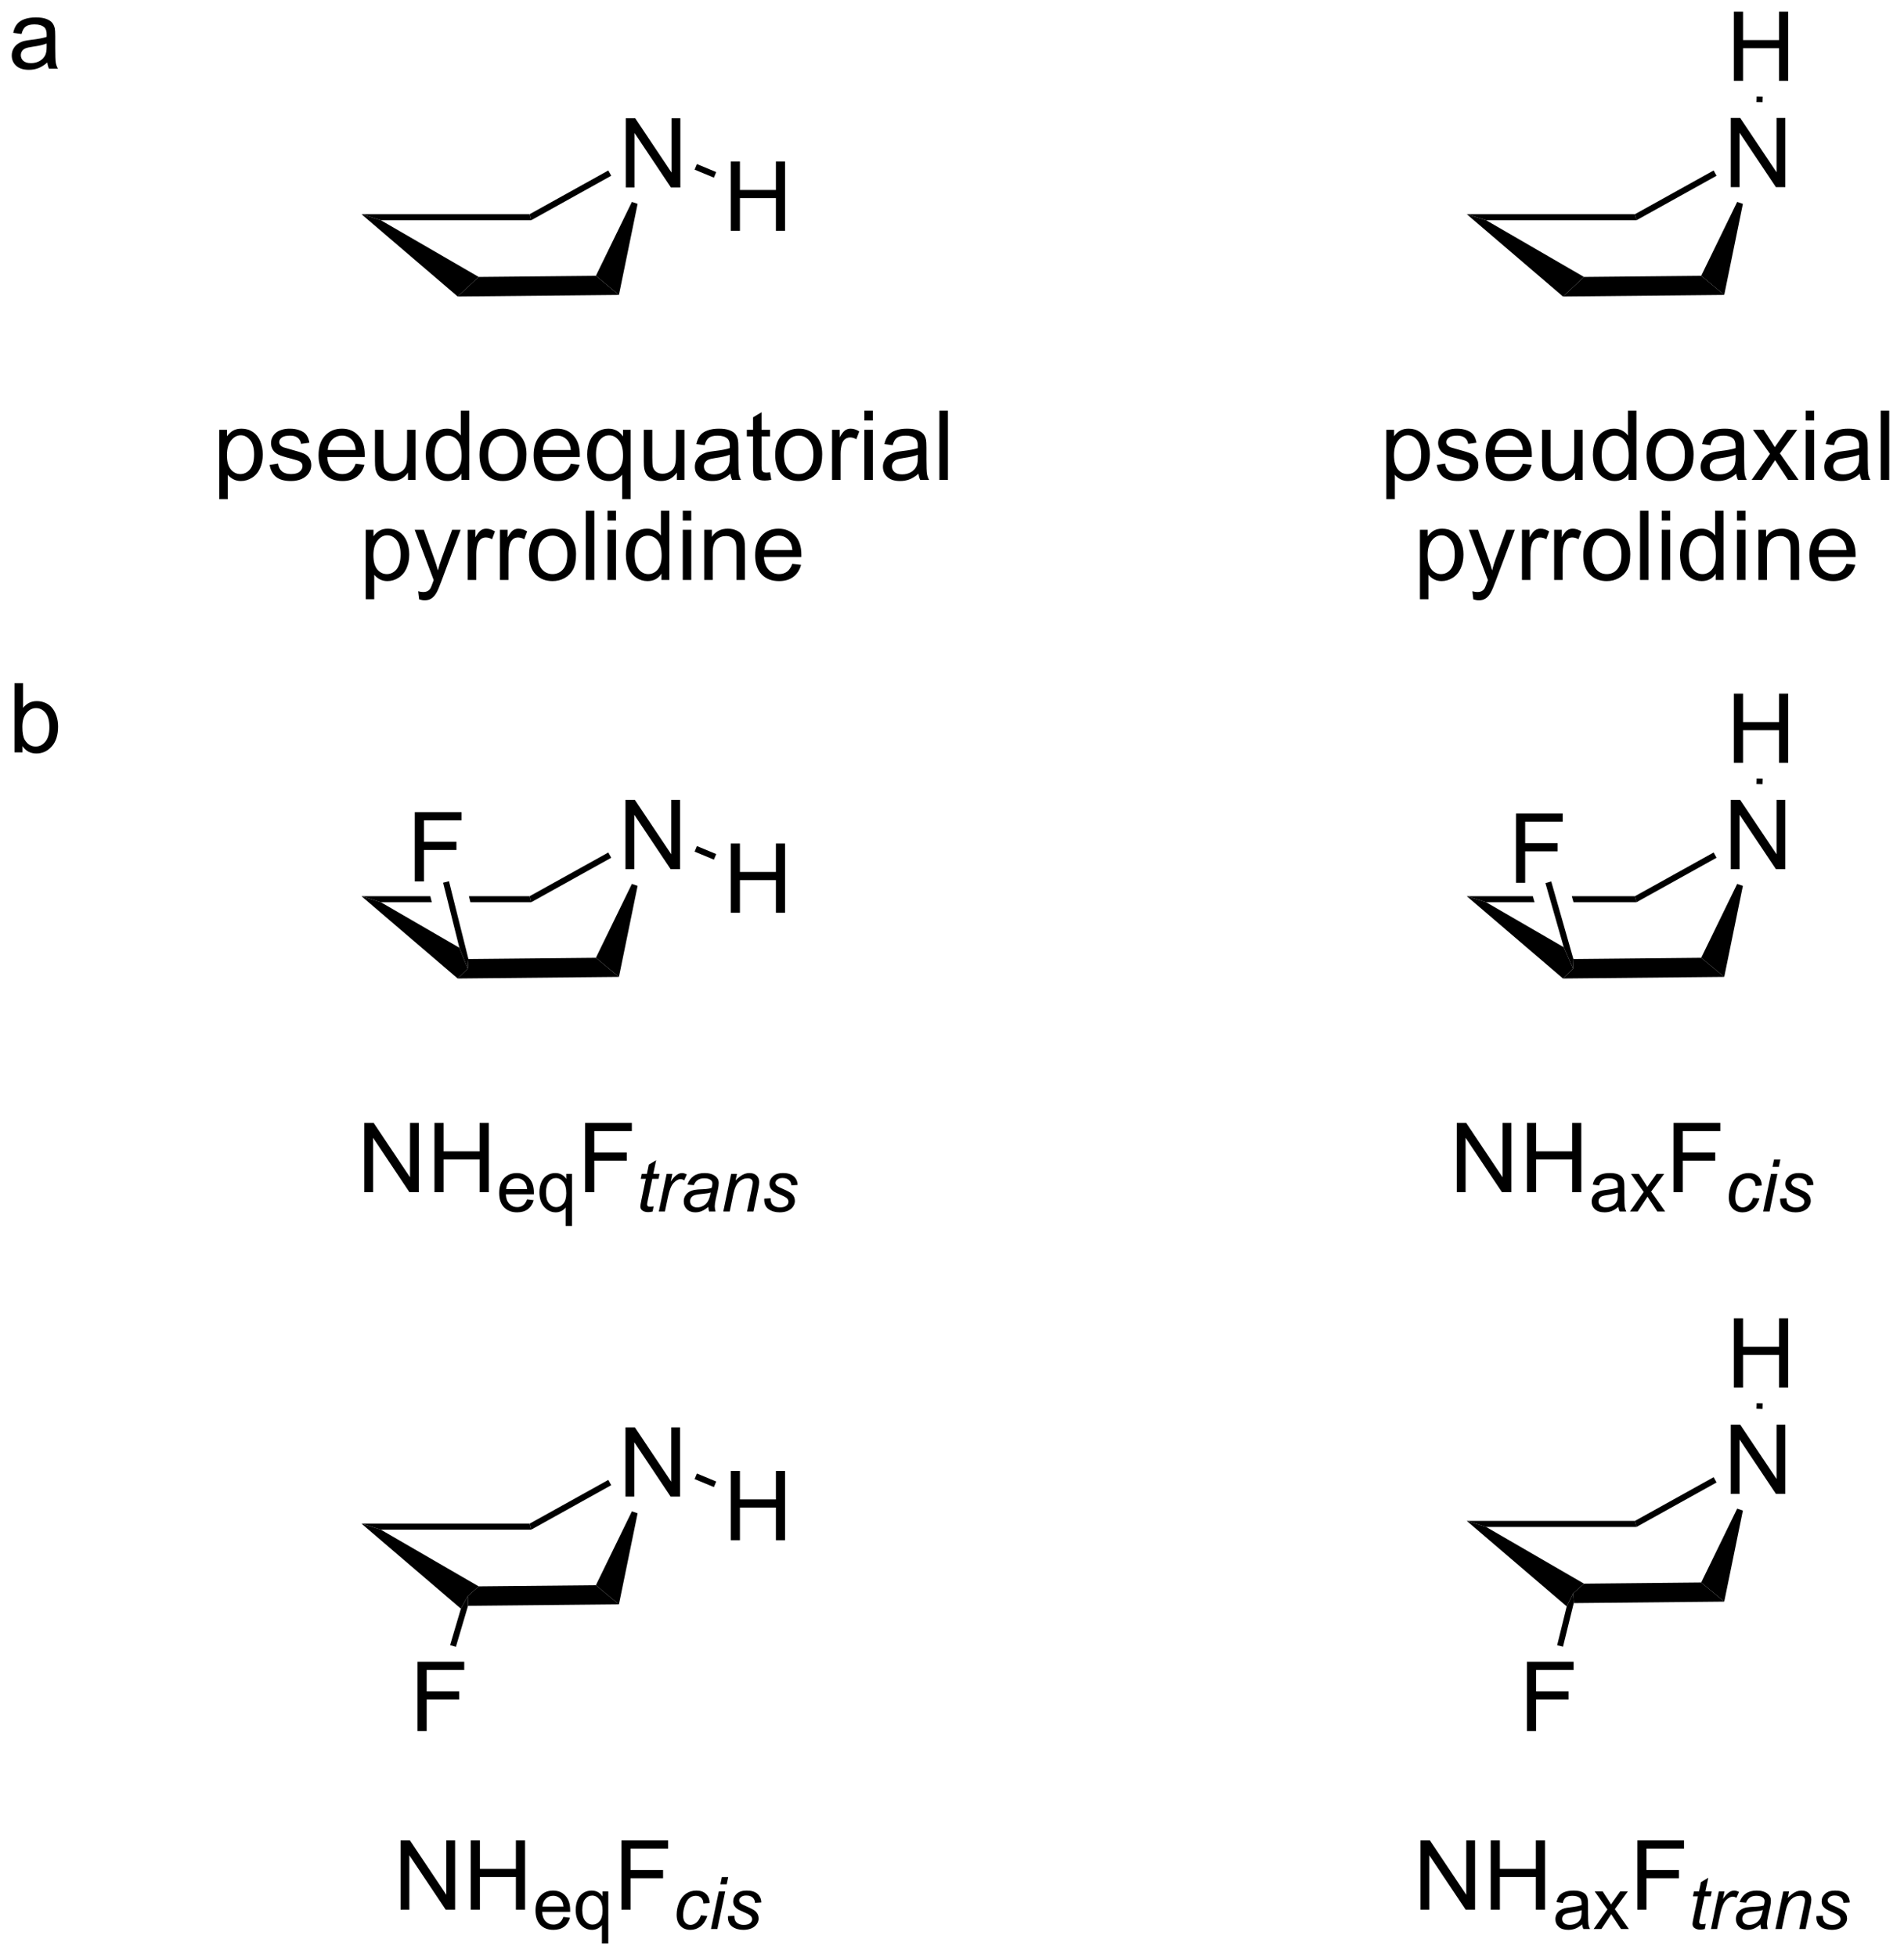 <?xml version="1.0" encoding="UTF-8"?>
<!DOCTYPE svg PUBLIC '-//W3C//DTD SVG 1.0//EN'
          'http://www.w3.org/TR/2001/REC-SVG-20010904/DTD/svg10.dtd'>
<svg stroke-dasharray="none" shape-rendering="auto" xmlns="http://www.w3.org/2000/svg" font-family="'Dialog'" text-rendering="auto" width="216" fill-opacity="1" color-interpolation="auto" color-rendering="auto" preserveAspectRatio="xMidYMid meet" font-size="12px" viewBox="0 0 216 222" fill="black" xmlns:xlink="http://www.w3.org/1999/xlink" stroke="black" image-rendering="auto" stroke-miterlimit="10" stroke-linecap="square" stroke-linejoin="miter" font-style="normal" stroke-width="1" height="222" stroke-dashoffset="0" font-weight="normal" stroke-opacity="1"
><!--Generated by the Batik Graphics2D SVG Generator--><defs id="genericDefs"
  /><g
  ><defs id="defs1"
    ><clipPath clipPathUnits="userSpaceOnUse" id="clipPath1"
      ><path d="M0.943 1.596 L162.739 1.596 L162.739 167.979 L0.943 167.979 L0.943 1.596 Z"
      /></clipPath
      ><clipPath clipPathUnits="userSpaceOnUse" id="clipPath2"
      ><path d="M-0.683 25.464 L-0.683 187.221 L156.614 187.221 L156.614 25.464 Z"
      /></clipPath
    ></defs
    ><g transform="scale(1.333,1.333) translate(-0.943,-1.596) matrix(1.029,0,0,1.029,1.646,-24.596)"
    ><path d="M51.073 40.956 L51.073 35.23 L51.852 35.23 L54.859 39.724 L54.859 35.23 L55.586 35.23 L55.586 40.956 L54.807 40.956 L51.8 36.456 L51.8 40.956 L51.073 40.956 Z" stroke="none" clip-path="url(#clipPath2)"
    /></g
    ><g transform="matrix(1.371,0,0,1.371,0.937,-34.923)"
    ><path d="M59.785 44.564 L59.785 38.837 L60.543 38.837 L60.543 41.189 L63.52 41.189 L63.52 38.837 L64.277 38.837 L64.277 44.564 L63.52 44.564 L63.52 41.864 L60.543 41.864 L60.543 44.564 L59.785 44.564 Z" stroke="none" clip-path="url(#clipPath2)"
    /></g
    ><g transform="matrix(1.371,0,0,1.371,0.937,-34.923)"
    ><path d="M29.227 43.193 L30.831 43.693 L38.928 48.384 L37.187 50.001 Z" stroke="none" clip-path="url(#clipPath2)"
    /></g
    ><g transform="matrix(1.371,0,0,1.371,0.937,-34.923)"
    ><path d="M48.624 48.289 L50.532 49.87 L37.187 50.001 L38.928 48.384 Z" stroke="none" clip-path="url(#clipPath2)"
    /></g
    ><g transform="matrix(1.371,0,0,1.371,0.937,-34.923)"
    ><path d="M30.831 43.693 L29.227 43.193 L43.141 43.193 L43.27 43.693 Z" stroke="none" clip-path="url(#clipPath2)"
    /></g
    ><g transform="matrix(1.371,0,0,1.371,0.937,-34.923)"
    ><path d="M43.27 43.693 L43.141 43.193 L49.652 39.576 L49.894 40.013 Z" stroke="none" clip-path="url(#clipPath2)"
    /></g
    ><g transform="matrix(1.371,0,0,1.371,0.937,-34.923)"
    ><path d="M51.603 42.176 L52.076 42.337 L50.532 49.87 L48.624 48.289 Z" stroke="none" clip-path="url(#clipPath2)"
    /></g
    ><g transform="matrix(1.371,0,0,1.371,0.937,-34.923)"
    ><path d="M56.793 39.507 L56.984 39.045 L58.581 39.709 L58.389 40.17 Z" stroke="none" clip-path="url(#clipPath2)"
    /></g
    ><g transform="matrix(1.371,0,0,1.371,0.937,-34.923)"
    ><path d="M142.532 40.956 L142.532 35.23 L143.311 35.23 L146.319 39.724 L146.319 35.23 L147.045 35.23 L147.045 40.956 L146.267 40.956 L143.259 36.456 L143.259 40.956 L142.532 40.956 Z" stroke="none" clip-path="url(#clipPath2)"
    /></g
    ><g transform="matrix(1.371,0,0,1.371,0.937,-34.923)"
    ><path d="M142.789 32.163 L142.789 26.436 L143.547 26.436 L143.547 28.788 L146.523 28.788 L146.523 26.436 L147.281 26.436 L147.281 32.163 L146.523 32.163 L146.523 29.462 L143.547 29.462 L143.547 32.163 L142.789 32.163 Z" stroke="none" clip-path="url(#clipPath2)"
    /></g
    ><g transform="matrix(1.371,0,0,1.371,0.937,-34.923)"
    ><path d="M120.686 43.193 L122.29 43.693 L130.387 48.384 L128.647 50.001 Z" stroke="none" clip-path="url(#clipPath2)"
    /></g
    ><g transform="matrix(1.371,0,0,1.371,0.937,-34.923)"
    ><path d="M140.084 48.289 L141.991 49.87 L128.647 50.001 L130.387 48.384 Z" stroke="none" clip-path="url(#clipPath2)"
    /></g
    ><g transform="matrix(1.371,0,0,1.371,0.937,-34.923)"
    ><path d="M122.29 43.693 L120.686 43.193 L134.6 43.193 L134.73 43.693 Z" stroke="none" clip-path="url(#clipPath2)"
    /></g
    ><g transform="matrix(1.371,0,0,1.371,0.937,-34.923)"
    ><path d="M134.73 43.693 L134.6 43.193 L141.111 39.576 L141.354 40.013 Z" stroke="none" clip-path="url(#clipPath2)"
    /></g
    ><g transform="matrix(1.371,0,0,1.371,0.937,-34.923)"
    ><path d="M143.062 42.176 L143.535 42.337 L141.991 49.87 L140.084 48.289 Z" stroke="none" clip-path="url(#clipPath2)"
    /></g
    ><g transform="matrix(1.371,0,0,1.371,0.937,-34.923)"
    ><path d="M145.161 33.928 L144.661 33.916 L144.673 33.456 L145.173 33.469 Z" stroke="none" clip-path="url(#clipPath2)"
    /></g
    ><g transform="matrix(1.371,0,0,1.371,0.937,-34.923)"
    ><path d="M51.073 97.376 L51.073 91.649 L51.852 91.649 L54.859 96.144 L54.859 91.649 L55.586 91.649 L55.586 97.376 L54.807 97.376 L51.8 92.876 L51.8 97.376 L51.073 97.376 Z" stroke="none" clip-path="url(#clipPath2)"
    /></g
    ><g transform="matrix(1.371,0,0,1.371,0.937,-34.923)"
    ><path d="M59.785 100.983 L59.785 95.257 L60.543 95.257 L60.543 97.608 L63.52 97.608 L63.52 95.257 L64.277 95.257 L64.277 100.983 L63.52 100.983 L63.52 98.283 L60.543 98.283 L60.543 100.983 L59.785 100.983 Z" stroke="none" clip-path="url(#clipPath2)"
    /></g
    ><g transform="matrix(1.371,0,0,1.371,0.937,-34.923)"
    ><path d="M33.639 98.39 L33.639 92.664 L37.504 92.664 L37.504 93.338 L34.397 93.338 L34.397 95.112 L37.085 95.112 L37.085 95.789 L34.397 95.789 L34.397 98.39 L33.639 98.39 Z" stroke="none" clip-path="url(#clipPath2)"
    /></g
    ><g transform="matrix(1.371,0,0,1.371,0.937,-34.923)"
    ><path d="M29.227 99.613 L30.831 100.113 L37.328 103.877 L38.02 105.612 L37.187 106.421 Z" stroke="none" clip-path="url(#clipPath2)"
    /></g
    ><g transform="matrix(1.371,0,0,1.371,0.937,-34.923)"
    ><path d="M48.624 104.708 L50.532 106.29 L37.187 106.421 L38.02 105.612 L38.077 104.812 Z" stroke="none" clip-path="url(#clipPath2)"
    /></g
    ><g transform="matrix(1.371,0,0,1.371,0.937,-34.923)"
    ><path d="M29.227 99.613 L30.831 100.113 L35.047 100.113 L34.922 99.613 ZM38.117 99.613 L38.242 100.113 L43.27 100.113 L43.141 99.613 Z" stroke="none" clip-path="url(#clipPath2)"
    /></g
    ><g transform="matrix(1.371,0,0,1.371,0.937,-34.923)"
    ><path d="M43.27 100.113 L43.141 99.613 L49.652 95.996 L49.894 96.433 Z" stroke="none" clip-path="url(#clipPath2)"
    /></g
    ><g transform="matrix(1.371,0,0,1.371,0.937,-34.923)"
    ><path d="M51.603 98.595 L52.076 98.756 L50.532 106.29 L48.624 104.708 Z" stroke="none" clip-path="url(#clipPath2)"
    /></g
    ><g transform="matrix(1.371,0,0,1.371,0.937,-34.923)"
    ><path d="M56.793 95.926 L56.984 95.465 L58.581 96.128 L58.389 96.59 Z" stroke="none" clip-path="url(#clipPath2)"
    /></g
    ><g transform="matrix(1.371,0,0,1.371,0.937,-34.923)"
    ><path d="M38.077 104.812 L38.02 105.612 L37.328 103.877 L35.983 98.496 L36.468 98.374 Z" stroke="none" clip-path="url(#clipPath2)"
    /></g
    ><g transform="matrix(1.371,0,0,1.371,0.937,-34.923)"
    ><path d="M142.532 97.376 L142.532 91.649 L143.311 91.649 L146.319 96.144 L146.319 91.649 L147.045 91.649 L147.045 97.376 L146.267 97.376 L143.259 92.876 L143.259 97.376 L142.532 97.376 Z" stroke="none" clip-path="url(#clipPath2)"
    /></g
    ><g transform="matrix(1.371,0,0,1.371,0.937,-34.923)"
    ><path d="M142.789 88.582 L142.789 82.855 L143.547 82.855 L143.547 85.207 L146.523 85.207 L146.523 82.855 L147.281 82.855 L147.281 88.582 L146.523 88.582 L146.523 85.882 L143.547 85.882 L143.547 88.582 L142.789 88.582 Z" stroke="none" clip-path="url(#clipPath2)"
    /></g
    ><g transform="matrix(1.371,0,0,1.371,0.937,-34.923)"
    ><path d="M124.761 98.503 L124.761 92.776 L128.625 92.776 L128.625 93.451 L125.519 93.451 L125.519 95.224 L128.206 95.224 L128.206 95.901 L125.519 95.901 L125.519 98.503 L124.761 98.503 Z" stroke="none" clip-path="url(#clipPath2)"
    /></g
    ><g transform="matrix(1.371,0,0,1.371,0.937,-34.923)"
    ><path d="M120.686 99.613 L122.29 100.113 L128.71 103.832 L129.479 105.612 L128.647 106.421 Z" stroke="none" clip-path="url(#clipPath2)"
    /></g
    ><g transform="matrix(1.371,0,0,1.371,0.937,-34.923)"
    ><path d="M140.084 104.708 L141.991 106.29 L128.647 106.421 L129.479 105.612 L129.51 104.812 Z" stroke="none" clip-path="url(#clipPath2)"
    /></g
    ><g transform="matrix(1.371,0,0,1.371,0.937,-34.923)"
    ><path d="M120.686 99.613 L122.29 100.113 L126.296 100.113 L126.153 99.613 ZM129.377 99.613 L129.52 100.113 L134.73 100.113 L134.6 99.613 Z" stroke="none" clip-path="url(#clipPath2)"
    /></g
    ><g transform="matrix(1.371,0,0,1.371,0.937,-34.923)"
    ><path d="M134.73 100.113 L134.6 99.613 L141.111 95.996 L141.354 96.433 Z" stroke="none" clip-path="url(#clipPath2)"
    /></g
    ><g transform="matrix(1.371,0,0,1.371,0.937,-34.923)"
    ><path d="M143.062 98.595 L143.535 98.756 L141.991 106.29 L140.084 104.708 Z" stroke="none" clip-path="url(#clipPath2)"
    /></g
    ><g transform="matrix(1.371,0,0,1.371,0.937,-34.923)"
    ><path d="M145.161 90.348 L144.661 90.335 L144.673 89.876 L145.173 89.888 Z" stroke="none" clip-path="url(#clipPath2)"
    /></g
    ><g transform="matrix(1.371,0,0,1.371,0.937,-34.923)"
    ><path d="M129.51 104.812 L129.479 105.612 L128.71 103.832 L127.195 98.53 L127.676 98.392 Z" stroke="none" clip-path="url(#clipPath2)"
    /></g
    ><g transform="matrix(1.371,0,0,1.371,0.937,-34.923)"
    ><path d="M51.073 149.282 L51.073 143.556 L51.852 143.556 L54.859 148.051 L54.859 143.556 L55.586 143.556 L55.586 149.282 L54.807 149.282 L51.8 144.782 L51.8 149.282 L51.073 149.282 Z" stroke="none" clip-path="url(#clipPath2)"
    /></g
    ><g transform="matrix(1.371,0,0,1.371,0.937,-34.923)"
    ><path d="M59.785 152.89 L59.785 147.163 L60.543 147.163 L60.543 149.515 L63.52 149.515 L63.52 147.163 L64.277 147.163 L64.277 152.89 L63.52 152.89 L63.52 150.19 L60.543 150.19 L60.543 152.89 L59.785 152.89 Z" stroke="none" clip-path="url(#clipPath2)"
    /></g
    ><g transform="matrix(1.371,0,0,1.371,0.937,-34.923)"
    ><path d="M33.865 168.674 L33.865 162.947 L37.73 162.947 L37.73 163.621 L34.623 163.621 L34.623 165.395 L37.31 165.395 L37.31 166.072 L34.623 166.072 L34.623 168.674 L33.865 168.674 Z" stroke="none" clip-path="url(#clipPath2)"
    /></g
    ><g transform="matrix(1.371,0,0,1.371,0.937,-34.923)"
    ><path d="M29.227 151.519 L30.831 152.019 L38.928 156.71 L38.02 157.519 L37.453 158.554 Z" stroke="none" clip-path="url(#clipPath2)"
    /></g
    ><g transform="matrix(1.371,0,0,1.371,0.937,-34.923)"
    ><path d="M48.624 156.615 L50.532 158.196 L38.044 158.319 L38.02 157.519 L38.928 156.71 Z" stroke="none" clip-path="url(#clipPath2)"
    /></g
    ><g transform="matrix(1.371,0,0,1.371,0.937,-34.923)"
    ><path d="M30.831 152.019 L29.227 151.519 L43.141 151.519 L43.27 152.019 Z" stroke="none" clip-path="url(#clipPath2)"
    /></g
    ><g transform="matrix(1.371,0,0,1.371,0.937,-34.923)"
    ><path d="M43.27 152.019 L43.141 151.519 L49.652 147.902 L49.894 148.339 Z" stroke="none" clip-path="url(#clipPath2)"
    /></g
    ><g transform="matrix(1.371,0,0,1.371,0.937,-34.923)"
    ><path d="M51.603 150.502 L52.076 150.663 L50.532 158.196 L48.624 156.615 Z" stroke="none" clip-path="url(#clipPath2)"
    /></g
    ><g transform="matrix(1.371,0,0,1.371,0.937,-34.923)"
    ><path d="M56.793 147.833 L56.984 147.371 L58.581 148.035 L58.389 148.496 Z" stroke="none" clip-path="url(#clipPath2)"
    /></g
    ><g transform="matrix(1.371,0,0,1.371,0.937,-34.923)"
    ><path d="M37.453 158.554 L38.02 157.519 L38.044 158.319 L37.041 161.71 L36.561 161.568 Z" stroke="none" clip-path="url(#clipPath2)"
    /></g
    ><g transform="matrix(1.371,0,0,1.371,0.937,-34.923)"
    ><path d="M142.532 149.057 L142.532 143.33 L143.311 143.33 L146.319 147.825 L146.319 143.33 L147.045 143.33 L147.045 149.057 L146.267 149.057 L143.259 144.557 L143.259 149.057 L142.532 149.057 Z" stroke="none" clip-path="url(#clipPath2)"
    /></g
    ><g transform="matrix(1.371,0,0,1.371,0.937,-34.923)"
    ><path d="M142.789 140.263 L142.789 134.537 L143.547 134.537 L143.547 136.888 L146.523 136.888 L146.523 134.537 L147.281 134.537 L147.281 140.263 L146.523 140.263 L146.523 137.563 L143.547 137.563 L143.547 140.263 L142.789 140.263 Z" stroke="none" clip-path="url(#clipPath2)"
    /></g
    ><g transform="matrix(1.371,0,0,1.371,0.937,-34.923)"
    ><path d="M125.663 168.674 L125.663 162.947 L129.527 162.947 L129.527 163.621 L126.42 163.621 L126.42 165.395 L129.108 165.395 L129.108 166.072 L126.42 166.072 L126.42 168.674 L125.663 168.674 Z" stroke="none" clip-path="url(#clipPath2)"
    /></g
    ><g transform="matrix(1.371,0,0,1.371,0.937,-34.923)"
    ><path d="M120.686 151.294 L122.29 151.794 L130.387 156.485 L129.479 157.294 L128.957 158.367 Z" stroke="none" clip-path="url(#clipPath2)"
    /></g
    ><g transform="matrix(1.371,0,0,1.371,0.937,-34.923)"
    ><path d="M140.084 156.39 L141.991 157.971 L129.539 158.093 L129.479 157.294 L130.387 156.485 Z" stroke="none" clip-path="url(#clipPath2)"
    /></g
    ><g transform="matrix(1.371,0,0,1.371,0.937,-34.923)"
    ><path d="M122.29 151.794 L120.686 151.294 L134.6 151.294 L134.73 151.794 Z" stroke="none" clip-path="url(#clipPath2)"
    /></g
    ><g transform="matrix(1.371,0,0,1.371,0.937,-34.923)"
    ><path d="M134.73 151.794 L134.6 151.294 L141.111 147.677 L141.354 148.114 Z" stroke="none" clip-path="url(#clipPath2)"
    /></g
    ><g transform="matrix(1.371,0,0,1.371,0.937,-34.923)"
    ><path d="M143.062 150.276 L143.535 150.437 L141.991 157.971 L140.084 156.39 Z" stroke="none" clip-path="url(#clipPath2)"
    /></g
    ><g transform="matrix(1.371,0,0,1.371,0.937,-34.923)"
    ><path d="M145.161 142.029 L144.661 142.016 L144.673 141.557 L145.173 141.57 Z" stroke="none" clip-path="url(#clipPath2)"
    /></g
    ><g transform="matrix(1.371,0,0,1.371,0.937,-34.923)"
    ><path d="M128.957 158.367 L129.479 157.294 L129.539 158.093 L128.65 161.699 L128.165 161.579 Z" stroke="none" clip-path="url(#clipPath2)"
    /></g
    ><g transform="matrix(1.371,0,0,1.371,0.937,-34.923)"
    ><path d="M3.234 30.642 Q2.844 30.975 2.482 31.113 Q2.122 31.248 1.708 31.248 Q1.023 31.248 0.656 30.915 Q0.289 30.579 0.289 30.061 Q0.289 29.756 0.427 29.504 Q0.568 29.251 0.792 29.1 Q1.016 28.946 1.297 28.868 Q1.505 28.814 1.922 28.764 Q2.773 28.663 3.177 28.522 Q3.18 28.376 3.18 28.337 Q3.18 27.907 2.982 27.733 Q2.711 27.493 2.18 27.493 Q1.685 27.493 1.448 27.668 Q1.211 27.842 1.099 28.282 L0.411 28.189 Q0.505 27.748 0.719 27.478 Q0.935 27.204 1.341 27.058 Q1.747 26.913 2.281 26.913 Q2.812 26.913 3.143 27.038 Q3.477 27.163 3.633 27.353 Q3.789 27.54 3.852 27.829 Q3.888 28.009 3.888 28.478 L3.888 29.415 Q3.888 30.397 3.932 30.657 Q3.977 30.915 4.109 31.155 L3.375 31.155 Q3.266 30.936 3.234 30.642 ZM3.177 29.071 Q2.794 29.228 2.029 29.337 Q1.594 29.399 1.414 29.478 Q1.234 29.556 1.135 29.707 Q1.039 29.858 1.039 30.04 Q1.039 30.321 1.253 30.509 Q1.466 30.696 1.875 30.696 Q2.281 30.696 2.596 30.519 Q2.914 30.342 3.062 30.032 Q3.177 29.795 3.177 29.329 L3.177 29.071 Z" stroke="none" clip-path="url(#clipPath2)"
    /></g
    ><g transform="matrix(1.371,0,0,1.371,0.937,-34.923)"
    ><path d="M1.177 87.716 L0.523 87.716 L0.523 81.99 L1.227 81.99 L1.227 84.031 Q1.672 83.474 2.365 83.474 Q2.747 83.474 3.088 83.628 Q3.43 83.781 3.651 84.063 Q3.872 84.341 3.997 84.737 Q4.122 85.13 4.122 85.578 Q4.122 86.646 3.594 87.229 Q3.068 87.81 2.328 87.81 Q1.594 87.81 1.177 87.195 L1.177 87.716 ZM1.169 85.609 Q1.169 86.357 1.372 86.688 Q1.703 87.232 2.271 87.232 Q2.732 87.232 3.068 86.831 Q3.404 86.43 3.404 85.638 Q3.404 84.826 3.081 84.44 Q2.758 84.052 2.302 84.052 Q1.841 84.052 1.505 84.453 Q1.169 84.852 1.169 85.609 Z" stroke="none" clip-path="url(#clipPath2)"
    /></g
    ><g transform="matrix(1.371,0,0,1.371,0.937,-34.923)"
    ><path d="M17.459 66.767 L17.459 61.028 L18.099 61.028 L18.099 61.566 Q18.326 61.249 18.61 61.093 Q18.896 60.934 19.302 60.934 Q19.834 60.934 20.24 61.207 Q20.646 61.481 20.852 61.978 Q21.06 62.475 21.06 63.069 Q21.06 63.707 20.831 64.218 Q20.602 64.725 20.167 64.999 Q19.732 65.27 19.25 65.27 Q18.899 65.27 18.62 65.121 Q18.342 64.973 18.162 64.746 L18.162 66.767 L17.459 66.767 ZM18.094 63.124 Q18.094 63.926 18.417 64.309 Q18.743 64.692 19.203 64.692 Q19.672 64.692 20.006 64.296 Q20.342 63.897 20.342 63.066 Q20.342 62.272 20.013 61.879 Q19.688 61.483 19.235 61.483 Q18.787 61.483 18.441 61.905 Q18.094 62.324 18.094 63.124 ZM21.627 63.936 L22.322 63.827 Q22.379 64.246 22.648 64.47 Q22.916 64.692 23.395 64.692 Q23.879 64.692 24.114 64.494 Q24.348 64.296 24.348 64.03 Q24.348 63.793 24.142 63.655 Q23.997 63.561 23.424 63.418 Q22.65 63.223 22.351 63.08 Q22.051 62.936 21.898 62.686 Q21.744 62.434 21.744 62.129 Q21.744 61.85 21.869 61.616 Q21.997 61.379 22.215 61.223 Q22.379 61.1 22.663 61.017 Q22.947 60.934 23.27 60.934 Q23.759 60.934 24.127 61.074 Q24.497 61.215 24.671 61.455 Q24.848 61.694 24.916 62.098 L24.228 62.191 Q24.181 61.871 23.955 61.691 Q23.731 61.512 23.322 61.512 Q22.838 61.512 22.629 61.673 Q22.424 61.832 22.424 62.046 Q22.424 62.184 22.509 62.293 Q22.596 62.405 22.778 62.481 Q22.884 62.52 23.4 62.66 Q24.145 62.858 24.439 62.986 Q24.736 63.113 24.903 63.356 Q25.072 63.598 25.072 63.957 Q25.072 64.309 24.866 64.619 Q24.661 64.928 24.273 65.1 Q23.887 65.27 23.4 65.27 Q22.59 65.27 22.166 64.934 Q21.744 64.598 21.627 63.936 ZM28.747 63.84 L29.473 63.928 Q29.301 64.567 28.835 64.918 Q28.372 65.27 27.65 65.27 Q26.739 65.27 26.205 64.71 Q25.674 64.147 25.674 63.137 Q25.674 62.09 26.213 61.512 Q26.752 60.934 27.611 60.934 Q28.442 60.934 28.968 61.501 Q29.497 62.066 29.497 63.093 Q29.497 63.155 29.494 63.28 L26.4 63.28 Q26.439 63.965 26.786 64.33 Q27.134 64.692 27.653 64.692 Q28.041 64.692 28.314 64.488 Q28.588 64.285 28.747 63.84 ZM26.439 62.702 L28.754 62.702 Q28.707 62.178 28.489 61.918 Q28.153 61.512 27.619 61.512 Q27.134 61.512 26.804 61.837 Q26.473 62.16 26.439 62.702 ZM33.076 65.176 L33.076 64.567 Q32.592 65.27 31.758 65.27 Q31.391 65.27 31.073 65.129 Q30.756 64.988 30.599 64.775 Q30.446 64.561 30.383 64.254 Q30.342 64.046 30.342 63.598 L30.342 61.028 L31.045 61.028 L31.045 63.327 Q31.045 63.879 31.086 64.069 Q31.154 64.348 31.368 64.507 Q31.584 64.663 31.899 64.663 Q32.217 64.663 32.493 64.501 Q32.771 64.34 32.886 64.061 Q33 63.78 33 63.249 L33 61.028 L33.703 61.028 L33.703 65.176 L33.076 65.176 ZM37.496 65.176 L37.496 64.653 Q37.103 65.27 36.338 65.27 Q35.84 65.27 35.424 64.996 Q35.01 64.723 34.78 64.233 Q34.551 63.741 34.551 63.106 Q34.551 62.483 34.757 61.978 Q34.965 61.473 35.379 61.205 Q35.793 60.934 36.306 60.934 Q36.681 60.934 36.973 61.093 Q37.267 61.249 37.45 61.504 L37.45 59.449 L38.15 59.449 L38.15 65.176 L37.496 65.176 ZM35.275 63.106 Q35.275 63.903 35.611 64.298 Q35.947 64.692 36.403 64.692 Q36.864 64.692 37.187 64.314 Q37.51 63.936 37.51 63.163 Q37.51 62.311 37.181 61.913 Q36.853 61.514 36.371 61.514 Q35.903 61.514 35.588 61.897 Q35.275 62.28 35.275 63.106 ZM38.993 63.1 Q38.993 61.949 39.633 61.395 Q40.17 60.934 40.938 60.934 Q41.795 60.934 42.336 61.494 Q42.881 62.053 42.881 63.043 Q42.881 63.843 42.638 64.303 Q42.399 64.762 41.941 65.017 Q41.482 65.27 40.938 65.27 Q40.068 65.27 39.529 64.712 Q38.993 64.153 38.993 63.1 ZM39.717 63.1 Q39.717 63.897 40.063 64.296 Q40.412 64.692 40.938 64.692 Q41.461 64.692 41.808 64.293 Q42.157 63.895 42.157 63.077 Q42.157 62.309 41.808 61.913 Q41.459 61.514 40.938 61.514 Q40.412 61.514 40.063 61.91 Q39.717 62.303 39.717 63.1 ZM46.543 63.84 L47.27 63.928 Q47.098 64.567 46.632 64.918 Q46.168 65.27 45.447 65.27 Q44.536 65.27 44.002 64.71 Q43.471 64.147 43.471 63.137 Q43.471 62.09 44.01 61.512 Q44.549 60.934 45.408 60.934 Q46.239 60.934 46.765 61.501 Q47.293 62.066 47.293 63.093 Q47.293 63.155 47.291 63.28 L44.197 63.28 Q44.236 63.965 44.582 64.33 Q44.931 64.692 45.45 64.692 Q45.838 64.692 46.111 64.488 Q46.385 64.285 46.543 63.84 ZM44.236 62.702 L46.551 62.702 Q46.504 62.178 46.286 61.918 Q45.95 61.512 45.416 61.512 Q44.931 61.512 44.601 61.837 Q44.27 62.16 44.236 62.702 ZM50.797 66.767 L50.797 64.733 Q50.633 64.965 50.339 65.119 Q50.045 65.27 49.711 65.27 Q48.974 65.27 48.441 64.681 Q47.907 64.09 47.907 63.061 Q47.907 62.436 48.123 61.941 Q48.342 61.444 48.753 61.189 Q49.164 60.934 49.657 60.934 Q50.428 60.934 50.868 61.582 L50.868 61.028 L51.5 61.028 L51.5 66.767 L50.797 66.767 ZM48.631 63.09 Q48.631 63.889 48.967 64.29 Q49.303 64.692 49.771 64.692 Q50.219 64.692 50.542 64.311 Q50.868 63.928 50.868 63.153 Q50.868 62.324 50.526 61.908 Q50.185 61.488 49.724 61.488 Q49.266 61.488 48.948 61.876 Q48.631 62.264 48.631 63.09 ZM55.322 65.176 L55.322 64.567 Q54.838 65.27 54.004 65.27 Q53.637 65.27 53.319 65.129 Q53.002 64.988 52.846 64.775 Q52.692 64.561 52.629 64.254 Q52.588 64.046 52.588 63.598 L52.588 61.028 L53.291 61.028 L53.291 63.327 Q53.291 63.879 53.332 64.069 Q53.4 64.348 53.614 64.507 Q53.83 64.663 54.145 64.663 Q54.463 64.663 54.739 64.501 Q55.017 64.34 55.132 64.061 Q55.246 63.78 55.246 63.249 L55.246 61.028 L55.95 61.028 L55.95 65.176 L55.322 65.176 ZM59.758 64.663 Q59.368 64.996 59.006 65.134 Q58.646 65.27 58.232 65.27 Q57.547 65.27 57.18 64.936 Q56.813 64.6 56.813 64.082 Q56.813 63.778 56.951 63.525 Q57.092 63.272 57.316 63.121 Q57.539 62.968 57.821 62.889 Q58.029 62.835 58.446 62.785 Q59.297 62.684 59.701 62.543 Q59.703 62.397 59.703 62.358 Q59.703 61.928 59.506 61.754 Q59.235 61.514 58.703 61.514 Q58.209 61.514 57.972 61.689 Q57.735 61.863 57.623 62.303 L56.935 62.21 Q57.029 61.77 57.243 61.499 Q57.459 61.225 57.865 61.08 Q58.271 60.934 58.805 60.934 Q59.336 60.934 59.667 61.059 Q60 61.184 60.157 61.374 Q60.313 61.561 60.375 61.85 Q60.412 62.03 60.412 62.499 L60.412 63.436 Q60.412 64.418 60.456 64.678 Q60.5 64.936 60.633 65.176 L59.899 65.176 Q59.789 64.957 59.758 64.663 ZM59.701 63.093 Q59.318 63.249 58.553 63.358 Q58.118 63.421 57.938 63.499 Q57.758 63.577 57.659 63.728 Q57.563 63.879 57.563 64.061 Q57.563 64.343 57.776 64.53 Q57.99 64.718 58.399 64.718 Q58.805 64.718 59.12 64.54 Q59.438 64.363 59.586 64.053 Q59.701 63.816 59.701 63.35 L59.701 63.093 ZM63.036 64.546 L63.137 65.168 Q62.84 65.231 62.606 65.231 Q62.223 65.231 62.012 65.111 Q61.801 64.988 61.715 64.79 Q61.629 64.593 61.629 63.96 L61.629 61.574 L61.114 61.574 L61.114 61.028 L61.629 61.028 L61.629 59.999 L62.33 59.577 L62.33 61.028 L63.036 61.028 L63.036 61.574 L62.33 61.574 L62.33 63.999 Q62.33 64.301 62.366 64.387 Q62.403 64.473 62.486 64.525 Q62.572 64.574 62.728 64.574 Q62.846 64.574 63.036 64.546 ZM63.461 63.1 Q63.461 61.949 64.102 61.395 Q64.638 60.934 65.407 60.934 Q66.263 60.934 66.805 61.494 Q67.349 62.053 67.349 63.043 Q67.349 63.843 67.107 64.303 Q66.868 64.762 66.409 65.017 Q65.951 65.27 65.407 65.27 Q64.537 65.27 63.998 64.712 Q63.461 64.153 63.461 63.1 ZM64.185 63.1 Q64.185 63.897 64.532 64.296 Q64.881 64.692 65.407 64.692 Q65.93 64.692 66.276 64.293 Q66.625 63.895 66.625 63.077 Q66.625 62.309 66.276 61.913 Q65.927 61.514 65.407 61.514 Q64.881 61.514 64.532 61.91 Q64.185 62.303 64.185 63.1 ZM68.166 65.176 L68.166 61.028 L68.799 61.028 L68.799 61.655 Q69.041 61.215 69.244 61.074 Q69.45 60.934 69.697 60.934 Q70.051 60.934 70.418 61.16 L70.176 61.811 Q69.918 61.66 69.661 61.66 Q69.431 61.66 69.246 61.798 Q69.064 61.936 68.986 62.184 Q68.869 62.559 68.869 63.004 L68.869 65.176 L68.166 65.176 ZM70.84 60.257 L70.84 59.449 L71.543 59.449 L71.543 60.257 L70.84 60.257 ZM70.84 65.176 L70.84 61.028 L71.543 61.028 L71.543 65.176 L70.84 65.176 ZM75.321 64.663 Q74.93 64.996 74.568 65.134 Q74.209 65.27 73.795 65.27 Q73.11 65.27 72.743 64.936 Q72.375 64.6 72.375 64.082 Q72.375 63.778 72.513 63.525 Q72.654 63.272 72.878 63.121 Q73.102 62.968 73.383 62.889 Q73.592 62.835 74.008 62.785 Q74.86 62.684 75.263 62.543 Q75.266 62.397 75.266 62.358 Q75.266 61.928 75.068 61.754 Q74.797 61.514 74.266 61.514 Q73.771 61.514 73.534 61.689 Q73.297 61.863 73.185 62.303 L72.498 62.21 Q72.592 61.77 72.805 61.499 Q73.021 61.225 73.427 61.08 Q73.834 60.934 74.368 60.934 Q74.899 60.934 75.23 61.059 Q75.563 61.184 75.719 61.374 Q75.875 61.561 75.938 61.85 Q75.974 62.03 75.974 62.499 L75.974 63.436 Q75.974 64.418 76.019 64.678 Q76.063 64.936 76.196 65.176 L75.461 65.176 Q75.352 64.957 75.321 64.663 ZM75.263 63.093 Q74.881 63.249 74.115 63.358 Q73.68 63.421 73.5 63.499 Q73.321 63.577 73.222 63.728 Q73.125 63.879 73.125 64.061 Q73.125 64.343 73.339 64.53 Q73.552 64.718 73.961 64.718 Q74.368 64.718 74.683 64.54 Q75 64.363 75.149 64.053 Q75.263 63.816 75.263 63.35 L75.263 63.093 ZM77.049 65.176 L77.049 59.449 L77.752 59.449 L77.752 65.176 L77.049 65.176 Z" stroke="none" clip-path="url(#clipPath2)"
    /></g
    ><g transform="matrix(1.371,0,0,1.371,0.937,-34.923)"
    ><path d="M29.58 75.042 L29.58 69.302 L30.221 69.302 L30.221 69.841 Q30.447 69.524 30.731 69.368 Q31.017 69.209 31.424 69.209 Q31.955 69.209 32.361 69.482 Q32.767 69.756 32.973 70.253 Q33.181 70.75 33.181 71.344 Q33.181 71.982 32.952 72.493 Q32.723 73 32.288 73.274 Q31.853 73.545 31.372 73.545 Q31.02 73.545 30.741 73.396 Q30.463 73.248 30.283 73.021 L30.283 75.042 L29.58 75.042 ZM30.215 71.399 Q30.215 72.201 30.538 72.584 Q30.864 72.966 31.325 72.966 Q31.793 72.966 32.127 72.571 Q32.463 72.172 32.463 71.341 Q32.463 70.547 32.135 70.154 Q31.809 69.758 31.356 69.758 Q30.908 69.758 30.562 70.18 Q30.215 70.599 30.215 71.399 ZM33.998 75.05 L33.92 74.388 Q34.149 74.451 34.321 74.451 Q34.555 74.451 34.696 74.373 Q34.836 74.295 34.928 74.154 Q34.993 74.05 35.141 73.631 Q35.162 73.573 35.203 73.459 L33.631 69.302 L34.388 69.302 L35.25 71.704 Q35.42 72.162 35.553 72.664 Q35.672 72.18 35.842 71.719 L36.727 69.302 L37.43 69.302 L35.852 73.521 Q35.599 74.206 35.459 74.464 Q35.271 74.81 35.029 74.972 Q34.787 75.136 34.451 75.136 Q34.248 75.136 33.998 75.05 ZM38.021 73.451 L38.021 69.302 L38.654 69.302 L38.654 69.93 Q38.896 69.49 39.099 69.349 Q39.305 69.209 39.553 69.209 Q39.907 69.209 40.274 69.435 L40.032 70.086 Q39.774 69.935 39.516 69.935 Q39.287 69.935 39.102 70.073 Q38.92 70.211 38.842 70.459 Q38.724 70.834 38.724 71.279 L38.724 73.451 L38.021 73.451 ZM40.685 73.451 L40.685 69.302 L41.318 69.302 L41.318 69.93 Q41.56 69.49 41.763 69.349 Q41.969 69.209 42.217 69.209 Q42.571 69.209 42.938 69.435 L42.696 70.086 Q42.438 69.935 42.18 69.935 Q41.951 69.935 41.766 70.073 Q41.584 70.211 41.506 70.459 Q41.388 70.834 41.388 71.279 L41.388 73.451 L40.685 73.451 ZM43.094 71.375 Q43.094 70.224 43.735 69.67 Q44.271 69.209 45.039 69.209 Q45.896 69.209 46.438 69.769 Q46.982 70.329 46.982 71.318 Q46.982 72.118 46.74 72.579 Q46.5 73.037 46.042 73.292 Q45.584 73.545 45.039 73.545 Q44.17 73.545 43.631 72.987 Q43.094 72.427 43.094 71.375 ZM43.818 71.375 Q43.818 72.172 44.164 72.571 Q44.513 72.966 45.039 72.966 Q45.563 72.966 45.909 72.568 Q46.258 72.17 46.258 71.352 Q46.258 70.584 45.909 70.188 Q45.56 69.789 45.039 69.789 Q44.513 69.789 44.164 70.185 Q43.818 70.579 43.818 71.375 ZM47.791 73.451 L47.791 67.724 L48.494 67.724 L48.494 73.451 L47.791 73.451 ZM49.586 68.532 L49.586 67.724 L50.289 67.724 L50.289 68.532 L49.586 68.532 ZM49.586 73.451 L49.586 69.302 L50.289 69.302 L50.289 73.451 L49.586 73.451 ZM54.051 73.451 L54.051 72.927 Q53.658 73.545 52.892 73.545 Q52.395 73.545 51.978 73.271 Q51.564 72.998 51.335 72.508 Q51.106 72.016 51.106 71.381 Q51.106 70.758 51.312 70.253 Q51.52 69.748 51.934 69.48 Q52.348 69.209 52.861 69.209 Q53.236 69.209 53.528 69.368 Q53.822 69.524 54.004 69.779 L54.004 67.724 L54.705 67.724 L54.705 73.451 L54.051 73.451 ZM51.83 71.381 Q51.83 72.177 52.166 72.573 Q52.502 72.966 52.958 72.966 Q53.418 72.966 53.741 72.589 Q54.064 72.211 54.064 71.438 Q54.064 70.586 53.736 70.188 Q53.408 69.789 52.926 69.789 Q52.458 69.789 52.142 70.172 Q51.83 70.555 51.83 71.381 ZM55.813 68.532 L55.813 67.724 L56.516 67.724 L56.516 68.532 L55.813 68.532 ZM55.813 73.451 L55.813 69.302 L56.516 69.302 L56.516 73.451 L55.813 73.451 ZM57.588 73.451 L57.588 69.302 L58.221 69.302 L58.221 69.891 Q58.676 69.209 59.541 69.209 Q59.916 69.209 60.228 69.344 Q60.543 69.477 60.7 69.696 Q60.856 69.914 60.918 70.216 Q60.958 70.412 60.958 70.899 L60.958 73.451 L60.254 73.451 L60.254 70.927 Q60.254 70.498 60.171 70.284 Q60.09 70.071 59.882 69.946 Q59.674 69.818 59.392 69.818 Q58.942 69.818 58.616 70.105 Q58.291 70.388 58.291 71.185 L58.291 73.451 L57.588 73.451 ZM64.875 72.115 L65.602 72.204 Q65.43 72.841 64.964 73.193 Q64.5 73.545 63.779 73.545 Q62.868 73.545 62.334 72.985 Q61.803 72.422 61.803 71.412 Q61.803 70.365 62.342 69.787 Q62.881 69.209 63.74 69.209 Q64.571 69.209 65.097 69.776 Q65.625 70.341 65.625 71.368 Q65.625 71.43 65.623 71.555 L62.529 71.555 Q62.568 72.24 62.914 72.605 Q63.263 72.966 63.782 72.966 Q64.17 72.966 64.443 72.763 Q64.717 72.56 64.875 72.115 ZM62.568 70.977 L64.883 70.977 Q64.836 70.454 64.618 70.193 Q64.282 69.787 63.748 69.787 Q63.263 69.787 62.933 70.112 Q62.602 70.435 62.568 70.977 Z" stroke="none" clip-path="url(#clipPath2)"
    /></g
    ><g transform="matrix(1.371,0,0,1.371,0.937,-34.923)"
    ><path d="M114.032 66.767 L114.032 61.028 L114.673 61.028 L114.673 61.566 Q114.899 61.249 115.183 61.093 Q115.47 60.934 115.876 60.934 Q116.407 60.934 116.813 61.207 Q117.22 61.481 117.425 61.978 Q117.634 62.475 117.634 63.069 Q117.634 63.707 117.404 64.218 Q117.175 64.725 116.74 64.999 Q116.306 65.27 115.824 65.27 Q115.472 65.27 115.194 65.121 Q114.915 64.973 114.735 64.746 L114.735 66.767 L114.032 66.767 ZM114.668 63.124 Q114.668 63.926 114.99 64.309 Q115.316 64.692 115.777 64.692 Q116.246 64.692 116.579 64.296 Q116.915 63.897 116.915 63.066 Q116.915 62.272 116.587 61.879 Q116.261 61.483 115.808 61.483 Q115.36 61.483 115.014 61.905 Q114.668 62.324 114.668 63.124 ZM118.2 63.936 L118.895 63.827 Q118.953 64.246 119.221 64.47 Q119.489 64.692 119.968 64.692 Q120.453 64.692 120.687 64.494 Q120.921 64.296 120.921 64.03 Q120.921 63.793 120.716 63.655 Q120.57 63.561 119.997 63.418 Q119.224 63.223 118.924 63.08 Q118.625 62.936 118.471 62.686 Q118.317 62.434 118.317 62.129 Q118.317 61.85 118.442 61.616 Q118.57 61.379 118.789 61.223 Q118.953 61.1 119.237 61.017 Q119.52 60.934 119.843 60.934 Q120.333 60.934 120.7 61.074 Q121.07 61.215 121.244 61.455 Q121.421 61.694 121.489 62.098 L120.802 62.191 Q120.755 61.871 120.528 61.691 Q120.304 61.512 119.895 61.512 Q119.411 61.512 119.203 61.673 Q118.997 61.832 118.997 62.046 Q118.997 62.184 119.083 62.293 Q119.169 62.405 119.351 62.481 Q119.458 62.52 119.974 62.66 Q120.718 62.858 121.013 62.986 Q121.309 63.113 121.476 63.356 Q121.645 63.598 121.645 63.957 Q121.645 64.309 121.44 64.619 Q121.234 64.928 120.846 65.1 Q120.46 65.27 119.974 65.27 Q119.164 65.27 118.739 64.934 Q118.317 64.598 118.2 63.936 ZM125.32 63.84 L126.046 63.928 Q125.875 64.567 125.408 64.918 Q124.945 65.27 124.224 65.27 Q123.312 65.27 122.778 64.71 Q122.247 64.147 122.247 63.137 Q122.247 62.09 122.786 61.512 Q123.325 60.934 124.184 60.934 Q125.015 60.934 125.541 61.501 Q126.07 62.066 126.07 63.093 Q126.07 63.155 126.067 63.28 L122.974 63.28 Q123.013 63.965 123.359 64.33 Q123.708 64.692 124.226 64.692 Q124.614 64.692 124.888 64.488 Q125.161 64.285 125.32 63.84 ZM123.013 62.702 L125.328 62.702 Q125.281 62.178 125.062 61.918 Q124.726 61.512 124.192 61.512 Q123.708 61.512 123.377 61.837 Q123.046 62.16 123.013 62.702 ZM129.649 65.176 L129.649 64.567 Q129.165 65.27 128.332 65.27 Q127.964 65.27 127.647 65.129 Q127.329 64.988 127.173 64.775 Q127.019 64.561 126.957 64.254 Q126.915 64.046 126.915 63.598 L126.915 61.028 L127.618 61.028 L127.618 63.327 Q127.618 63.879 127.66 64.069 Q127.728 64.348 127.941 64.507 Q128.157 64.663 128.472 64.663 Q128.79 64.663 129.066 64.501 Q129.345 64.34 129.459 64.061 Q129.574 63.78 129.574 63.249 L129.574 61.028 L130.277 61.028 L130.277 65.176 L129.649 65.176 ZM134.07 65.176 L134.07 64.653 Q133.677 65.27 132.911 65.27 Q132.414 65.27 131.997 64.996 Q131.583 64.723 131.354 64.233 Q131.125 63.741 131.125 63.106 Q131.125 62.483 131.33 61.978 Q131.539 61.473 131.953 61.205 Q132.367 60.934 132.88 60.934 Q133.255 60.934 133.547 61.093 Q133.841 61.249 134.023 61.504 L134.023 59.449 L134.724 59.449 L134.724 65.176 L134.07 65.176 ZM131.849 63.106 Q131.849 63.903 132.185 64.298 Q132.52 64.692 132.976 64.692 Q133.437 64.692 133.76 64.314 Q134.083 63.936 134.083 63.163 Q134.083 62.311 133.755 61.913 Q133.427 61.514 132.945 61.514 Q132.476 61.514 132.161 61.897 Q131.849 62.28 131.849 63.106 ZM135.566 63.1 Q135.566 61.949 136.207 61.395 Q136.743 60.934 137.511 60.934 Q138.368 60.934 138.91 61.494 Q139.454 62.053 139.454 63.043 Q139.454 63.843 139.212 64.303 Q138.972 64.762 138.514 65.017 Q138.056 65.27 137.511 65.27 Q136.642 65.27 136.102 64.712 Q135.566 64.153 135.566 63.1 ZM136.29 63.1 Q136.29 63.897 136.636 64.296 Q136.985 64.692 137.511 64.692 Q138.035 64.692 138.381 64.293 Q138.73 63.895 138.73 63.077 Q138.73 62.309 138.381 61.913 Q138.032 61.514 137.511 61.514 Q136.985 61.514 136.636 61.91 Q136.29 62.303 136.29 63.1 ZM142.984 64.663 Q142.593 64.996 142.231 65.134 Q141.872 65.27 141.458 65.27 Q140.773 65.27 140.406 64.936 Q140.039 64.6 140.039 64.082 Q140.039 63.778 140.177 63.525 Q140.317 63.272 140.541 63.121 Q140.765 62.968 141.047 62.889 Q141.255 62.835 141.672 62.785 Q142.523 62.684 142.927 62.543 Q142.929 62.397 142.929 62.358 Q142.929 61.928 142.731 61.754 Q142.46 61.514 141.929 61.514 Q141.435 61.514 141.197 61.689 Q140.96 61.863 140.849 62.303 L140.161 62.21 Q140.255 61.77 140.468 61.499 Q140.685 61.225 141.091 61.08 Q141.497 60.934 142.031 60.934 Q142.562 60.934 142.893 61.059 Q143.226 61.184 143.382 61.374 Q143.539 61.561 143.601 61.85 Q143.638 62.03 143.638 62.499 L143.638 63.436 Q143.638 64.418 143.682 64.678 Q143.726 64.936 143.859 65.176 L143.125 65.176 Q143.015 64.957 142.984 64.663 ZM142.927 63.093 Q142.544 63.249 141.778 63.358 Q141.343 63.421 141.164 63.499 Q140.984 63.577 140.885 63.728 Q140.789 63.879 140.789 64.061 Q140.789 64.343 141.002 64.53 Q141.216 64.718 141.625 64.718 Q142.031 64.718 142.346 64.54 Q142.664 64.363 142.812 64.053 Q142.927 63.816 142.927 63.35 L142.927 63.093 ZM144.259 65.176 L145.774 63.02 L144.371 61.028 L145.251 61.028 L145.886 61.999 Q146.066 62.278 146.175 62.465 Q146.347 62.207 146.493 62.007 L147.191 61.028 L148.032 61.028 L146.597 62.981 L148.142 65.176 L147.277 65.176 L146.425 63.887 L146.199 63.538 L145.11 65.176 L144.259 65.176 ZM148.73 60.257 L148.73 59.449 L149.433 59.449 L149.433 60.257 L148.73 60.257 ZM148.73 65.176 L148.73 61.028 L149.433 61.028 L149.433 65.176 L148.73 65.176 ZM153.21 64.663 Q152.82 64.996 152.458 65.134 Q152.099 65.27 151.685 65.27 Q151 65.27 150.632 64.936 Q150.265 64.6 150.265 64.082 Q150.265 63.778 150.403 63.525 Q150.544 63.272 150.768 63.121 Q150.992 62.968 151.273 62.889 Q151.481 62.835 151.898 62.785 Q152.75 62.684 153.153 62.543 Q153.156 62.397 153.156 62.358 Q153.156 61.928 152.958 61.754 Q152.687 61.514 152.156 61.514 Q151.661 61.514 151.424 61.689 Q151.187 61.863 151.075 62.303 L150.388 62.21 Q150.481 61.77 150.695 61.499 Q150.911 61.225 151.317 61.08 Q151.724 60.934 152.257 60.934 Q152.789 60.934 153.119 61.059 Q153.453 61.184 153.609 61.374 Q153.765 61.561 153.828 61.85 Q153.864 62.03 153.864 62.499 L153.864 63.436 Q153.864 64.418 153.909 64.678 Q153.953 64.936 154.085 65.176 L153.351 65.176 Q153.242 64.957 153.21 64.663 ZM153.153 63.093 Q152.77 63.249 152.005 63.358 Q151.57 63.421 151.39 63.499 Q151.21 63.577 151.112 63.728 Q151.015 63.879 151.015 64.061 Q151.015 64.343 151.229 64.53 Q151.442 64.718 151.851 64.718 Q152.257 64.718 152.572 64.54 Q152.89 64.363 153.039 64.053 Q153.153 63.816 153.153 63.35 L153.153 63.093 ZM154.938 65.176 L154.938 59.449 L155.642 59.449 L155.642 65.176 L154.938 65.176 Z" stroke="none" clip-path="url(#clipPath2)"
    /></g
    ><g transform="matrix(1.371,0,0,1.371,0.937,-34.923)"
    ><path d="M116.811 75.042 L116.811 69.302 L117.452 69.302 L117.452 69.841 Q117.679 69.524 117.963 69.368 Q118.249 69.209 118.655 69.209 Q119.186 69.209 119.593 69.482 Q119.999 69.756 120.205 70.253 Q120.413 70.75 120.413 71.344 Q120.413 71.982 120.184 72.493 Q119.955 73 119.52 73.274 Q119.085 73.545 118.603 73.545 Q118.251 73.545 117.973 73.396 Q117.694 73.248 117.515 73.021 L117.515 75.042 L116.811 75.042 ZM117.447 71.399 Q117.447 72.201 117.77 72.584 Q118.095 72.966 118.556 72.966 Q119.025 72.966 119.358 72.571 Q119.694 72.172 119.694 71.341 Q119.694 70.547 119.366 70.154 Q119.041 69.758 118.588 69.758 Q118.14 69.758 117.793 70.18 Q117.447 70.599 117.447 71.399 ZM121.229 75.05 L121.151 74.388 Q121.38 74.451 121.552 74.451 Q121.787 74.451 121.927 74.373 Q122.068 74.295 122.159 74.154 Q122.224 74.05 122.373 73.631 Q122.394 73.573 122.435 73.459 L120.862 69.302 L121.62 69.302 L122.482 71.704 Q122.651 72.162 122.784 72.664 Q122.904 72.18 123.073 71.719 L123.959 69.302 L124.662 69.302 L123.084 73.521 Q122.831 74.206 122.69 74.464 Q122.503 74.81 122.261 74.972 Q122.019 75.136 121.683 75.136 Q121.479 75.136 121.229 75.05 ZM125.253 73.451 L125.253 69.302 L125.886 69.302 L125.886 69.93 Q126.128 69.49 126.331 69.349 Q126.537 69.209 126.784 69.209 Q127.138 69.209 127.505 69.435 L127.263 70.086 Q127.005 69.935 126.748 69.935 Q126.519 69.935 126.334 70.073 Q126.151 70.211 126.073 70.459 Q125.956 70.834 125.956 71.279 L125.956 73.451 L125.253 73.451 ZM127.917 73.451 L127.917 69.302 L128.55 69.302 L128.55 69.93 Q128.792 69.49 128.995 69.349 Q129.201 69.209 129.448 69.209 Q129.802 69.209 130.169 69.435 L129.927 70.086 Q129.669 69.935 129.412 69.935 Q129.183 69.935 128.998 70.073 Q128.815 70.211 128.737 70.459 Q128.62 70.834 128.62 71.279 L128.62 73.451 L127.917 73.451 ZM130.326 71.375 Q130.326 70.224 130.966 69.67 Q131.503 69.209 132.271 69.209 Q133.128 69.209 133.669 69.769 Q134.214 70.329 134.214 71.318 Q134.214 72.118 133.972 72.579 Q133.732 73.037 133.274 73.292 Q132.815 73.545 132.271 73.545 Q131.401 73.545 130.862 72.987 Q130.326 72.427 130.326 71.375 ZM131.05 71.375 Q131.05 72.172 131.396 72.571 Q131.745 72.966 132.271 72.966 Q132.794 72.966 133.141 72.568 Q133.49 72.17 133.49 71.352 Q133.49 70.584 133.141 70.188 Q132.792 69.789 132.271 69.789 Q131.745 69.789 131.396 70.185 Q131.05 70.579 131.05 71.375 ZM135.022 73.451 L135.022 67.724 L135.726 67.724 L135.726 73.451 L135.022 73.451 ZM136.818 68.532 L136.818 67.724 L137.521 67.724 L137.521 68.532 L136.818 68.532 ZM136.818 73.451 L136.818 69.302 L137.521 69.302 L137.521 73.451 L136.818 73.451 ZM141.283 73.451 L141.283 72.927 Q140.89 73.545 140.124 73.545 Q139.627 73.545 139.21 73.271 Q138.796 72.998 138.567 72.508 Q138.338 72.016 138.338 71.381 Q138.338 70.758 138.543 70.253 Q138.752 69.748 139.166 69.48 Q139.58 69.209 140.093 69.209 Q140.468 69.209 140.759 69.368 Q141.054 69.524 141.236 69.779 L141.236 67.724 L141.936 67.724 L141.936 73.451 L141.283 73.451 ZM139.061 71.381 Q139.061 72.177 139.397 72.573 Q139.733 72.966 140.189 72.966 Q140.65 72.966 140.973 72.589 Q141.296 72.211 141.296 71.438 Q141.296 70.586 140.968 70.188 Q140.64 69.789 140.158 69.789 Q139.689 69.789 139.374 70.172 Q139.061 70.555 139.061 71.381 ZM143.044 68.532 L143.044 67.724 L143.748 67.724 L143.748 68.532 L143.044 68.532 ZM143.044 73.451 L143.044 69.302 L143.748 69.302 L143.748 73.451 L143.044 73.451 ZM144.819 73.451 L144.819 69.302 L145.452 69.302 L145.452 69.891 Q145.908 69.209 146.772 69.209 Q147.147 69.209 147.46 69.344 Q147.775 69.477 147.931 69.696 Q148.088 69.914 148.15 70.216 Q148.189 70.412 148.189 70.899 L148.189 73.451 L147.486 73.451 L147.486 70.927 Q147.486 70.498 147.403 70.284 Q147.322 70.071 147.113 69.946 Q146.905 69.818 146.624 69.818 Q146.173 69.818 145.848 70.105 Q145.522 70.388 145.522 71.185 L145.522 73.451 L144.819 73.451 ZM152.107 72.115 L152.834 72.204 Q152.662 72.841 152.196 73.193 Q151.732 73.545 151.011 73.545 Q150.099 73.545 149.565 72.985 Q149.034 72.422 149.034 71.412 Q149.034 70.365 149.573 69.787 Q150.112 69.209 150.972 69.209 Q151.802 69.209 152.328 69.776 Q152.857 70.341 152.857 71.368 Q152.857 71.43 152.854 71.555 L149.761 71.555 Q149.8 72.24 150.146 72.605 Q150.495 72.966 151.013 72.966 Q151.401 72.966 151.675 72.763 Q151.948 72.56 152.107 72.115 ZM149.8 70.977 L152.115 70.977 Q152.068 70.454 151.849 70.193 Q151.513 69.787 150.979 69.787 Q150.495 69.787 150.164 70.112 Q149.834 70.435 149.8 70.977 Z" stroke="none" clip-path="url(#clipPath2)"
    /></g
    ><g transform="matrix(1.371,0,0,1.371,0.937,-34.923)"
    ><path d="M29.459 124.097 L29.459 118.371 L30.238 118.371 L33.245 122.865 L33.245 118.371 L33.972 118.371 L33.972 124.097 L33.193 124.097 L30.186 119.597 L30.186 124.097 L29.459 124.097 ZM35.268 124.097 L35.268 118.371 L36.025 118.371 L36.025 120.722 L39.002 120.722 L39.002 118.371 L39.76 118.371 L39.76 124.097 L39.002 124.097 L39.002 121.397 L36.025 121.397 L36.025 124.097 L35.268 124.097 Z" stroke="none" clip-path="url(#clipPath2)"
    /></g
    ><g transform="matrix(1.371,0,0,1.371,0.937,-34.923)"
    ><path d="M42.93 124.695 L43.475 124.762 Q43.346 125.24 42.996 125.504 Q42.648 125.767 42.107 125.767 Q41.424 125.767 41.023 125.348 Q40.625 124.926 40.625 124.168 Q40.625 123.383 41.029 122.949 Q41.434 122.516 42.078 122.516 Q42.701 122.516 43.096 122.941 Q43.492 123.365 43.492 124.135 Q43.492 124.182 43.49 124.275 L41.17 124.275 Q41.199 124.789 41.459 125.062 Q41.721 125.334 42.109 125.334 Q42.4 125.334 42.605 125.182 Q42.811 125.029 42.93 124.695 ZM41.199 123.842 L42.936 123.842 Q42.9 123.449 42.736 123.254 Q42.484 122.949 42.084 122.949 Q41.721 122.949 41.473 123.193 Q41.225 123.436 41.199 123.842 ZM46.12 126.891 L46.12 125.365 Q45.997 125.539 45.776 125.654 Q45.556 125.767 45.306 125.767 Q44.753 125.767 44.352 125.326 Q43.952 124.883 43.952 124.111 Q43.952 123.642 44.114 123.271 Q44.278 122.898 44.587 122.707 Q44.895 122.516 45.265 122.516 Q45.843 122.516 46.173 123.002 L46.173 122.586 L46.648 122.586 L46.648 126.891 L46.12 126.891 ZM44.495 124.133 Q44.495 124.732 44.747 125.033 Q44.999 125.334 45.351 125.334 Q45.687 125.334 45.929 125.049 Q46.173 124.762 46.173 124.18 Q46.173 123.558 45.917 123.246 Q45.661 122.932 45.315 122.932 Q44.972 122.932 44.733 123.223 Q44.495 123.514 44.495 124.133 Z" stroke="none" clip-path="url(#clipPath2)"
    /></g
    ><g transform="matrix(1.371,0,0,1.371,0.937,-34.923)"
    ><path d="M47.734 124.097 L47.734 118.371 L51.599 118.371 L51.599 119.045 L48.492 119.045 L48.492 120.819 L51.18 120.819 L51.18 121.496 L48.492 121.496 L48.492 124.097 L47.734 124.097 Z" stroke="none" clip-path="url(#clipPath2)"
    /></g
    ><g transform="matrix(1.371,0,0,1.371,0.937,-34.923)"
    ><path d="M53.404 125.266 L53.316 125.701 Q53.125 125.75 52.947 125.75 Q52.631 125.75 52.443 125.594 Q52.303 125.477 52.303 125.275 Q52.303 125.172 52.379 124.803 L52.756 122.996 L52.338 122.996 L52.422 122.586 L52.842 122.586 L53.002 121.82 L53.609 121.455 L53.371 122.586 L53.892 122.586 L53.805 122.996 L53.287 122.996 L52.926 124.715 Q52.859 125.043 52.859 125.107 Q52.859 125.201 52.912 125.252 Q52.967 125.301 53.09 125.301 Q53.266 125.301 53.404 125.266 ZM53.831 125.697 L54.481 122.586 L54.95 122.586 L54.819 123.221 Q55.059 122.861 55.288 122.689 Q55.519 122.516 55.759 122.516 Q55.917 122.516 56.149 122.629 L55.933 123.121 Q55.794 123.021 55.63 123.021 Q55.352 123.021 55.059 123.332 Q54.767 123.642 54.599 124.449 L54.335 125.697 L53.831 125.697 ZM57.927 125.311 Q57.651 125.547 57.395 125.658 Q57.142 125.767 56.852 125.767 Q56.421 125.767 56.157 125.514 Q55.894 125.26 55.894 124.865 Q55.894 124.603 56.013 124.404 Q56.132 124.203 56.327 124.082 Q56.524 123.959 56.808 123.906 Q56.987 123.871 57.485 123.852 Q57.985 123.83 58.202 123.746 Q58.265 123.529 58.265 123.385 Q58.265 123.201 58.13 123.096 Q57.944 122.949 57.591 122.949 Q57.257 122.949 57.044 123.098 Q56.831 123.244 56.735 123.517 L56.198 123.471 Q56.362 123.008 56.718 122.762 Q57.075 122.516 57.616 122.516 Q58.194 122.516 58.53 122.791 Q58.788 122.996 58.788 123.324 Q58.788 123.572 58.716 123.9 L58.542 124.674 Q58.46 125.043 58.46 125.275 Q58.46 125.422 58.524 125.697 L57.989 125.697 Q57.944 125.545 57.927 125.311 ZM58.124 124.121 Q58.013 124.164 57.884 124.187 Q57.757 124.211 57.458 124.238 Q56.995 124.279 56.804 124.342 Q56.614 124.404 56.517 124.543 Q56.421 124.68 56.421 124.848 Q56.421 125.07 56.575 125.215 Q56.73 125.357 57.013 125.357 Q57.276 125.357 57.519 125.219 Q57.763 125.078 57.903 124.83 Q58.044 124.58 58.124 124.121 ZM59.166 125.697 L59.816 122.586 L60.297 122.586 L60.184 123.127 Q60.496 122.808 60.767 122.662 Q61.041 122.516 61.326 122.516 Q61.703 122.516 61.918 122.721 Q62.135 122.926 62.135 123.267 Q62.135 123.441 62.059 123.812 L61.662 125.697 L61.133 125.697 L61.545 123.725 Q61.607 123.437 61.607 123.301 Q61.607 123.144 61.5 123.049 Q61.392 122.951 61.191 122.951 Q60.783 122.951 60.465 123.244 Q60.148 123.537 59.998 124.25 L59.697 125.697 L59.166 125.697 ZM62.554 124.633 L63.083 124.602 Q63.083 124.83 63.153 124.992 Q63.224 125.152 63.413 125.256 Q63.602 125.357 63.855 125.357 Q64.206 125.357 64.382 125.217 Q64.558 125.076 64.558 124.885 Q64.558 124.748 64.452 124.625 Q64.343 124.502 63.923 124.322 Q63.503 124.141 63.386 124.068 Q63.188 123.947 63.089 123.785 Q62.989 123.623 62.989 123.412 Q62.989 123.043 63.282 122.779 Q63.575 122.516 64.103 122.516 Q64.688 122.516 64.995 122.787 Q65.302 123.057 65.313 123.5 L64.794 123.535 Q64.782 123.254 64.595 123.09 Q64.407 122.926 64.065 122.926 Q63.79 122.926 63.638 123.053 Q63.485 123.178 63.485 123.324 Q63.485 123.471 63.616 123.582 Q63.704 123.658 64.071 123.816 Q64.681 124.08 64.839 124.232 Q65.091 124.475 65.091 124.824 Q65.091 125.055 64.948 125.277 Q64.806 125.5 64.515 125.635 Q64.224 125.767 63.827 125.767 Q63.288 125.767 62.911 125.5 Q62.532 125.234 62.554 124.633 Z" stroke="none" clip-path="url(#clipPath2)"
    /></g
    ><g transform="matrix(1.371,0,0,1.371,0.937,-34.923)"
    ><path d="M119.862 124.097 L119.862 118.371 L120.641 118.371 L123.648 122.865 L123.648 118.371 L124.375 118.371 L124.375 124.097 L123.596 124.097 L120.588 119.597 L120.588 124.097 L119.862 124.097 ZM125.671 124.097 L125.671 118.371 L126.428 118.371 L126.428 120.722 L129.405 120.722 L129.405 118.371 L130.163 118.371 L130.163 124.097 L129.405 124.097 L129.405 121.397 L126.428 121.397 L126.428 124.097 L125.671 124.097 Z" stroke="none" clip-path="url(#clipPath2)"
    /></g
    ><g transform="matrix(1.371,0,0,1.371,0.937,-34.923)"
    ><path d="M133.233 125.312 Q132.94 125.562 132.668 125.666 Q132.399 125.767 132.089 125.767 Q131.575 125.767 131.299 125.517 Q131.024 125.266 131.024 124.877 Q131.024 124.648 131.127 124.459 Q131.233 124.269 131.401 124.156 Q131.569 124.041 131.78 123.982 Q131.936 123.941 132.249 123.904 Q132.887 123.828 133.19 123.723 Q133.192 123.613 133.192 123.584 Q133.192 123.262 133.043 123.131 Q132.84 122.951 132.442 122.951 Q132.071 122.951 131.893 123.082 Q131.715 123.213 131.631 123.543 L131.116 123.473 Q131.186 123.142 131.346 122.939 Q131.508 122.734 131.813 122.625 Q132.118 122.516 132.518 122.516 Q132.917 122.516 133.165 122.609 Q133.415 122.703 133.532 122.846 Q133.649 122.986 133.696 123.203 Q133.723 123.338 133.723 123.689 L133.723 124.392 Q133.723 125.129 133.756 125.324 Q133.79 125.517 133.889 125.697 L133.339 125.697 Q133.256 125.533 133.233 125.312 ZM133.19 124.135 Q132.903 124.252 132.329 124.334 Q132.002 124.381 131.868 124.439 Q131.733 124.498 131.659 124.611 Q131.587 124.725 131.587 124.861 Q131.587 125.072 131.747 125.213 Q131.907 125.353 132.214 125.353 Q132.518 125.353 132.755 125.221 Q132.993 125.088 133.104 124.855 Q133.19 124.678 133.19 124.328 L133.19 124.135 ZM134.189 125.697 L135.326 124.08 L134.273 122.586 L134.933 122.586 L135.41 123.314 Q135.544 123.523 135.626 123.664 Q135.755 123.471 135.865 123.32 L136.388 122.586 L137.019 122.586 L135.943 124.051 L137.101 125.697 L136.453 125.697 L135.814 124.73 L135.644 124.469 L134.828 125.697 L134.189 125.697 Z" stroke="none" clip-path="url(#clipPath2)"
    /></g
    ><g transform="matrix(1.371,0,0,1.371,0.937,-34.923)"
    ><path d="M137.8 124.097 L137.8 118.371 L141.665 118.371 L141.665 119.045 L138.558 119.045 L138.558 120.819 L141.246 120.819 L141.246 121.496 L138.558 121.496 L138.558 124.097 L137.8 124.097 Z" stroke="none" clip-path="url(#clipPath2)"
    /></g
    ><g transform="matrix(1.371,0,0,1.371,0.937,-34.923)"
    ><path d="M144.379 124.562 L144.908 124.619 Q144.708 125.201 144.341 125.484 Q143.974 125.767 143.505 125.767 Q142.998 125.767 142.683 125.439 Q142.369 125.111 142.369 124.521 Q142.369 124.012 142.57 123.519 Q142.773 123.027 143.148 122.771 Q143.525 122.516 144.009 122.516 Q144.509 122.516 144.802 122.799 Q145.095 123.08 145.095 123.547 L144.574 123.582 Q144.572 123.285 144.402 123.119 Q144.234 122.951 143.958 122.951 Q143.64 122.951 143.406 123.154 Q143.171 123.355 143.037 123.767 Q142.904 124.18 142.904 124.561 Q142.904 124.959 143.08 125.158 Q143.255 125.357 143.513 125.357 Q143.771 125.357 144.007 125.162 Q144.244 124.965 144.379 124.562 ZM145.984 122.002 L146.109 121.402 L146.636 121.402 L146.511 122.002 L145.984 122.002 ZM145.21 125.697 L145.861 122.586 L146.39 122.586 L145.74 125.697 L145.21 125.697 ZM146.614 124.633 L147.143 124.602 Q147.143 124.83 147.213 124.992 Q147.284 125.152 147.473 125.256 Q147.663 125.357 147.915 125.357 Q148.266 125.357 148.442 125.217 Q148.618 125.076 148.618 124.885 Q148.618 124.748 148.512 124.625 Q148.403 124.502 147.983 124.322 Q147.563 124.141 147.446 124.068 Q147.249 123.947 147.149 123.785 Q147.049 123.623 147.049 123.412 Q147.049 123.043 147.342 122.779 Q147.635 122.516 148.163 122.516 Q148.749 122.516 149.055 122.787 Q149.362 123.057 149.374 123.5 L148.854 123.535 Q148.842 123.254 148.655 123.09 Q148.467 122.926 148.125 122.926 Q147.85 122.926 147.698 123.053 Q147.546 123.178 147.546 123.324 Q147.546 123.471 147.676 123.582 Q147.764 123.658 148.131 123.816 Q148.741 124.08 148.899 124.232 Q149.151 124.475 149.151 124.824 Q149.151 125.055 149.008 125.277 Q148.866 125.5 148.575 125.635 Q148.284 125.767 147.887 125.767 Q147.348 125.767 146.971 125.5 Q146.592 125.234 146.614 124.633 Z" stroke="none" clip-path="url(#clipPath2)"
    /></g
    ><g transform="matrix(1.371,0,0,1.371,0.937,-34.923)"
    ><path d="M32.462 183.456 L32.462 177.729 L33.24 177.729 L36.248 182.224 L36.248 177.729 L36.975 177.729 L36.975 183.456 L36.196 183.456 L33.188 178.956 L33.188 183.456 L32.462 183.456 ZM38.27 183.456 L38.27 177.729 L39.028 177.729 L39.028 180.081 L42.005 180.081 L42.005 177.729 L42.763 177.729 L42.763 183.456 L42.005 183.456 L42.005 180.755 L39.028 180.755 L39.028 183.456 L38.27 183.456 Z" stroke="none" clip-path="url(#clipPath2)"
    /></g
    ><g transform="matrix(1.371,0,0,1.371,0.937,-34.923)"
    ><path d="M45.933 184.054 L46.477 184.12 Q46.349 184.599 45.999 184.862 Q45.651 185.126 45.11 185.126 Q44.427 185.126 44.026 184.706 Q43.628 184.284 43.628 183.526 Q43.628 182.741 44.032 182.307 Q44.437 181.874 45.081 181.874 Q45.704 181.874 46.099 182.3 Q46.495 182.724 46.495 183.493 Q46.495 183.54 46.493 183.634 L44.173 183.634 Q44.202 184.147 44.462 184.421 Q44.724 184.692 45.112 184.692 Q45.403 184.692 45.608 184.54 Q45.813 184.387 45.933 184.054 ZM44.202 183.2 L45.938 183.2 Q45.903 182.807 45.739 182.612 Q45.487 182.307 45.087 182.307 Q44.724 182.307 44.476 182.552 Q44.227 182.794 44.202 183.2 ZM49.123 186.249 L49.123 184.724 Q49 184.897 48.779 185.012 Q48.559 185.126 48.309 185.126 Q47.756 185.126 47.355 184.684 Q46.955 184.241 46.955 183.47 Q46.955 183.001 47.117 182.63 Q47.281 182.257 47.59 182.065 Q47.898 181.874 48.268 181.874 Q48.846 181.874 49.176 182.36 L49.176 181.944 L49.65 181.944 L49.65 186.249 L49.123 186.249 ZM47.498 183.491 Q47.498 184.091 47.75 184.391 Q48.002 184.692 48.353 184.692 Q48.689 184.692 48.932 184.407 Q49.176 184.12 49.176 183.538 Q49.176 182.917 48.92 182.604 Q48.664 182.29 48.318 182.29 Q47.975 182.29 47.736 182.581 Q47.498 182.872 47.498 183.491 Z" stroke="none" clip-path="url(#clipPath2)"
    /></g
    ><g transform="matrix(1.371,0,0,1.371,0.937,-34.923)"
    ><path d="M50.737 183.456 L50.737 177.729 L54.602 177.729 L54.602 178.403 L51.495 178.403 L51.495 180.177 L54.183 180.177 L54.183 180.854 L51.495 180.854 L51.495 183.456 L50.737 183.456 Z" stroke="none" clip-path="url(#clipPath2)"
    /></g
    ><g transform="matrix(1.371,0,0,1.371,0.937,-34.923)"
    ><path d="M57.315 183.921 L57.845 183.977 Q57.645 184.559 57.278 184.843 Q56.911 185.126 56.442 185.126 Q55.934 185.126 55.62 184.798 Q55.306 184.47 55.306 183.88 Q55.306 183.37 55.507 182.878 Q55.71 182.386 56.085 182.13 Q56.462 181.874 56.946 181.874 Q57.446 181.874 57.739 182.157 Q58.032 182.438 58.032 182.905 L57.511 182.94 Q57.509 182.643 57.339 182.477 Q57.171 182.309 56.895 182.309 Q56.577 182.309 56.343 182.512 Q56.108 182.714 55.974 183.126 Q55.841 183.538 55.841 183.919 Q55.841 184.317 56.017 184.516 Q56.192 184.716 56.45 184.716 Q56.708 184.716 56.944 184.52 Q57.181 184.323 57.315 183.921 ZM58.921 181.36 L59.046 180.761 L59.573 180.761 L59.448 181.36 L58.921 181.36 ZM58.147 185.055 L58.798 181.944 L59.327 181.944 L58.677 185.055 L58.147 185.055 ZM59.551 183.991 L60.08 183.96 Q60.08 184.188 60.15 184.35 Q60.221 184.511 60.41 184.614 Q60.599 184.716 60.852 184.716 Q61.203 184.716 61.379 184.575 Q61.555 184.434 61.555 184.243 Q61.555 184.106 61.449 183.983 Q61.34 183.86 60.92 183.68 Q60.5 183.499 60.383 183.427 Q60.185 183.305 60.086 183.143 Q59.986 182.981 59.986 182.77 Q59.986 182.401 60.279 182.137 Q60.572 181.874 61.099 181.874 Q61.685 181.874 61.992 182.145 Q62.299 182.415 62.31 182.858 L61.791 182.893 Q61.779 182.612 61.592 182.448 Q61.404 182.284 61.062 182.284 Q60.787 182.284 60.635 182.411 Q60.482 182.536 60.482 182.682 Q60.482 182.829 60.613 182.94 Q60.701 183.016 61.068 183.175 Q61.678 183.438 61.836 183.591 Q62.088 183.833 62.088 184.182 Q62.088 184.413 61.945 184.636 Q61.803 184.858 61.512 184.993 Q61.221 185.126 60.824 185.126 Q60.285 185.126 59.908 184.858 Q59.529 184.593 59.551 183.991 Z" stroke="none" clip-path="url(#clipPath2)"
    /></g
    ><g transform="matrix(1.371,0,0,1.371,0.937,-34.923)"
    ><path d="M116.859 183.456 L116.859 177.729 L117.638 177.729 L120.645 182.224 L120.645 177.729 L121.372 177.729 L121.372 183.456 L120.593 183.456 L117.585 178.956 L117.585 183.456 L116.859 183.456 ZM122.668 183.456 L122.668 177.729 L123.425 177.729 L123.425 180.081 L126.402 180.081 L126.402 177.729 L127.16 177.729 L127.16 183.456 L126.402 183.456 L126.402 180.755 L123.425 180.755 L123.425 183.456 L122.668 183.456 Z" stroke="none" clip-path="url(#clipPath2)"
    /></g
    ><g transform="matrix(1.371,0,0,1.371,0.937,-34.923)"
    ><path d="M130.23 184.671 Q129.937 184.921 129.666 185.024 Q129.396 185.126 129.085 185.126 Q128.572 185.126 128.296 184.876 Q128.021 184.624 128.021 184.235 Q128.021 184.007 128.125 183.817 Q128.23 183.628 128.398 183.514 Q128.566 183.399 128.777 183.341 Q128.933 183.3 129.246 183.262 Q129.884 183.186 130.187 183.081 Q130.189 182.971 130.189 182.942 Q130.189 182.62 130.041 182.489 Q129.837 182.309 129.439 182.309 Q129.068 182.309 128.89 182.44 Q128.712 182.571 128.628 182.901 L128.113 182.831 Q128.183 182.501 128.343 182.298 Q128.505 182.093 128.81 181.983 Q129.115 181.874 129.515 181.874 Q129.914 181.874 130.162 181.968 Q130.412 182.061 130.529 182.204 Q130.646 182.345 130.693 182.561 Q130.72 182.696 130.72 183.048 L130.72 183.751 Q130.72 184.487 130.753 184.682 Q130.787 184.876 130.886 185.055 L130.335 185.055 Q130.253 184.891 130.23 184.671 ZM130.187 183.493 Q129.9 183.61 129.326 183.692 Q129 183.739 128.865 183.798 Q128.73 183.856 128.656 183.97 Q128.583 184.083 128.583 184.22 Q128.583 184.43 128.744 184.571 Q128.904 184.712 129.21 184.712 Q129.515 184.712 129.751 184.579 Q129.99 184.446 130.101 184.214 Q130.187 184.036 130.187 183.686 L130.187 183.493 ZM131.186 185.055 L132.323 183.438 L131.27 181.944 L131.93 181.944 L132.407 182.673 Q132.542 182.882 132.624 183.022 Q132.752 182.829 132.862 182.679 L133.385 181.944 L134.016 181.944 L132.94 183.409 L134.098 185.055 L133.45 185.055 L132.811 184.089 L132.641 183.827 L131.825 185.055 L131.186 185.055 Z" stroke="none" clip-path="url(#clipPath2)"
    /></g
    ><g transform="matrix(1.371,0,0,1.371,0.937,-34.923)"
    ><path d="M134.798 183.456 L134.798 177.729 L138.662 177.729 L138.662 178.403 L135.555 178.403 L135.555 180.177 L138.243 180.177 L138.243 180.854 L135.555 180.854 L135.555 183.456 L134.798 183.456 Z" stroke="none" clip-path="url(#clipPath2)"
    /></g
    ><g transform="matrix(1.371,0,0,1.371,0.937,-34.923)"
    ><path d="M140.467 184.624 L140.38 185.059 Q140.188 185.108 140.01 185.108 Q139.694 185.108 139.506 184.952 Q139.366 184.835 139.366 184.634 Q139.366 184.53 139.442 184.161 L139.819 182.354 L139.401 182.354 L139.485 181.944 L139.905 181.944 L140.065 181.179 L140.672 180.813 L140.434 181.944 L140.956 181.944 L140.868 182.354 L140.35 182.354 L139.989 184.073 Q139.922 184.401 139.922 184.466 Q139.922 184.559 139.975 184.61 Q140.03 184.659 140.153 184.659 Q140.329 184.659 140.467 184.624 ZM140.894 185.055 L141.544 181.944 L142.013 181.944 L141.882 182.579 Q142.123 182.22 142.351 182.048 Q142.582 181.874 142.822 181.874 Q142.98 181.874 143.213 181.987 L142.996 182.479 Q142.857 182.38 142.693 182.38 Q142.416 182.38 142.123 182.69 Q141.83 183.001 141.662 183.807 L141.398 185.055 L140.894 185.055 ZM144.99 184.669 Q144.714 184.905 144.459 185.016 Q144.205 185.126 143.916 185.126 Q143.484 185.126 143.22 184.872 Q142.957 184.618 142.957 184.224 Q142.957 183.962 143.076 183.762 Q143.195 183.561 143.39 183.44 Q143.588 183.317 143.871 183.264 Q144.05 183.229 144.548 183.21 Q145.048 183.188 145.265 183.104 Q145.328 182.887 145.328 182.743 Q145.328 182.559 145.193 182.454 Q145.007 182.307 144.654 182.307 Q144.32 182.307 144.107 182.456 Q143.894 182.602 143.798 182.876 L143.261 182.829 Q143.425 182.366 143.781 182.12 Q144.138 181.874 144.679 181.874 Q145.257 181.874 145.593 182.149 Q145.851 182.354 145.851 182.682 Q145.851 182.93 145.779 183.259 L145.605 184.032 Q145.523 184.401 145.523 184.634 Q145.523 184.78 145.588 185.055 L145.052 185.055 Q145.007 184.903 144.99 184.669 ZM145.187 183.479 Q145.076 183.522 144.947 183.546 Q144.82 183.569 144.521 183.596 Q144.058 183.637 143.867 183.7 Q143.677 183.762 143.58 183.901 Q143.484 184.038 143.484 184.206 Q143.484 184.429 143.638 184.573 Q143.792 184.716 144.076 184.716 Q144.339 184.716 144.582 184.577 Q144.826 184.436 144.966 184.188 Q145.107 183.938 145.187 183.479 ZM146.229 185.055 L146.88 181.944 L147.36 181.944 L147.247 182.485 Q147.559 182.167 147.831 182.02 Q148.104 181.874 148.389 181.874 Q148.766 181.874 148.981 182.079 Q149.198 182.284 149.198 182.626 Q149.198 182.8 149.122 183.171 L148.725 185.055 L148.196 185.055 L148.608 183.083 Q148.671 182.796 148.671 182.659 Q148.671 182.503 148.563 182.407 Q148.456 182.309 148.255 182.309 Q147.846 182.309 147.528 182.602 Q147.212 182.895 147.061 183.608 L146.76 185.055 L146.229 185.055 ZM149.617 183.991 L150.146 183.96 Q150.146 184.188 150.216 184.35 Q150.287 184.511 150.476 184.614 Q150.666 184.716 150.917 184.716 Q151.269 184.716 151.445 184.575 Q151.621 184.434 151.621 184.243 Q151.621 184.106 151.515 183.983 Q151.406 183.86 150.986 183.68 Q150.566 183.499 150.449 183.427 Q150.251 183.305 150.152 183.143 Q150.052 182.981 150.052 182.77 Q150.052 182.401 150.345 182.137 Q150.638 181.874 151.166 181.874 Q151.751 181.874 152.058 182.145 Q152.365 182.415 152.376 182.858 L151.857 182.893 Q151.845 182.612 151.658 182.448 Q151.47 182.284 151.129 182.284 Q150.853 182.284 150.701 182.411 Q150.548 182.536 150.548 182.682 Q150.548 182.829 150.679 182.94 Q150.767 183.016 151.134 183.175 Q151.744 183.438 151.902 183.591 Q152.154 183.833 152.154 184.182 Q152.154 184.413 152.011 184.636 Q151.869 184.858 151.578 184.993 Q151.287 185.126 150.89 185.126 Q150.351 185.126 149.974 184.858 Q149.595 184.593 149.617 183.991 Z" stroke="none" clip-path="url(#clipPath2)"
    /></g
  ></g
></svg
>
